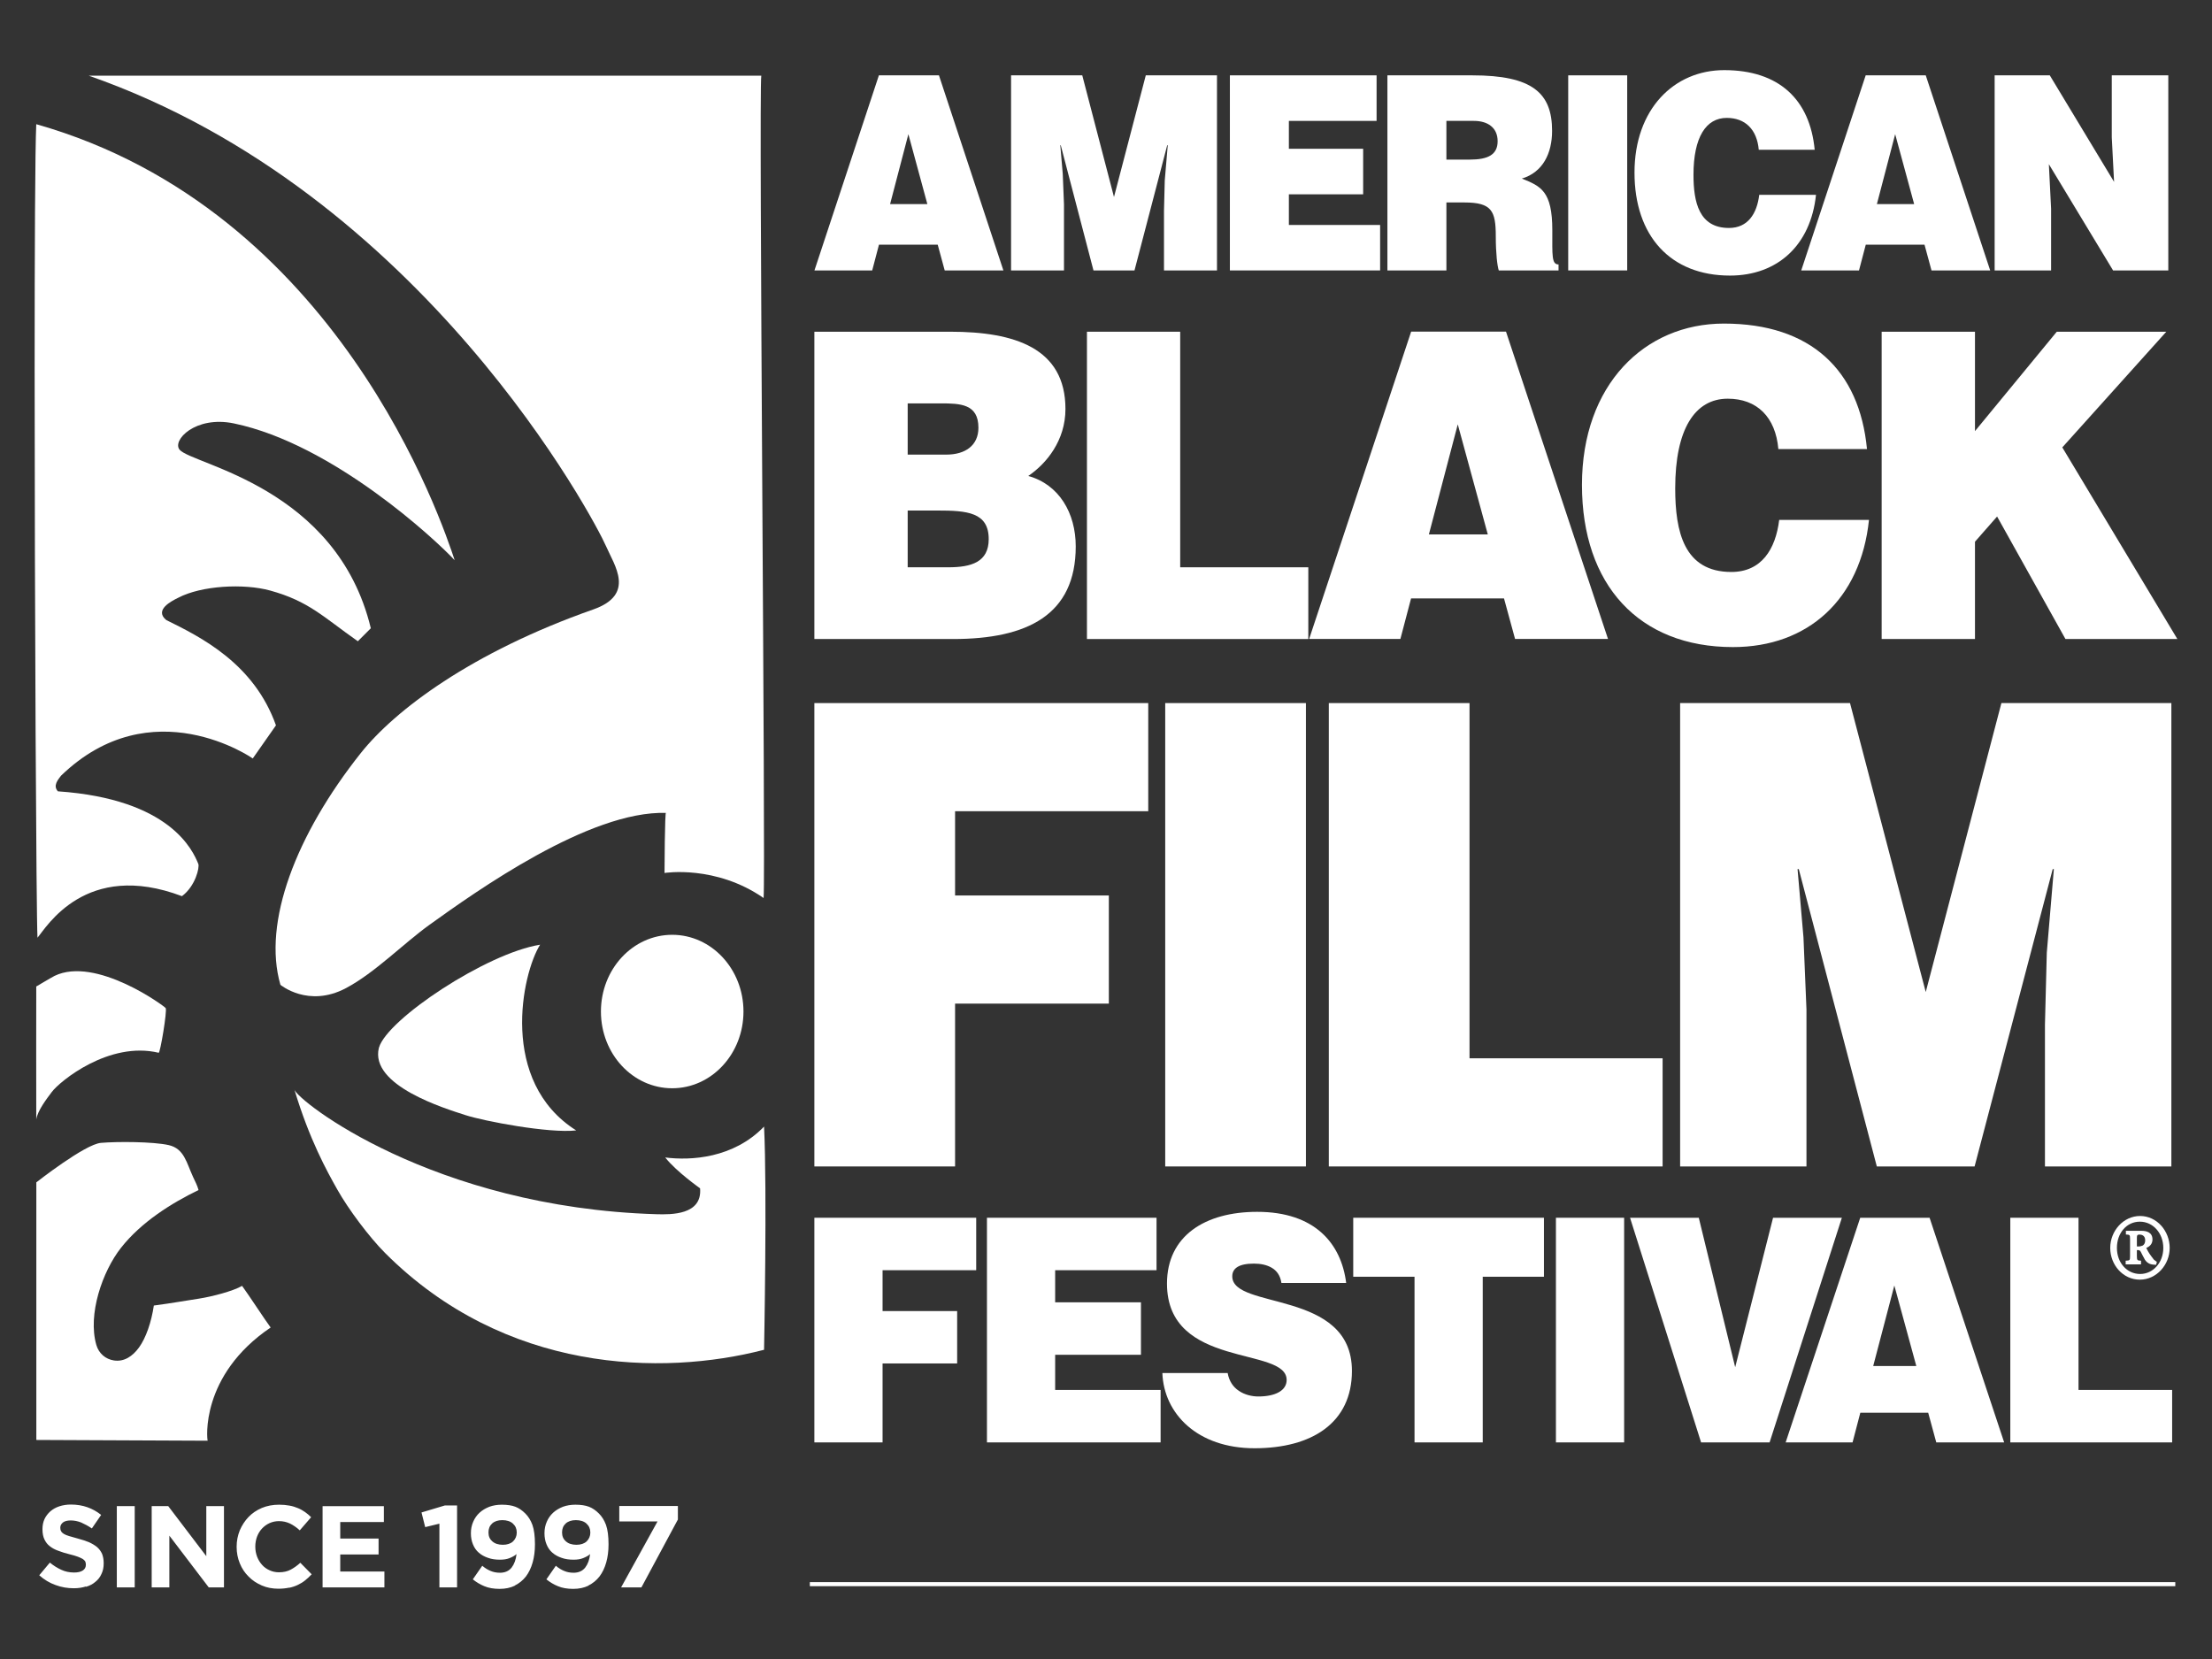 <?xml version="1.0" encoding="UTF-8"?><svg id="Layer_1" xmlns="http://www.w3.org/2000/svg" viewBox="0 0 288 216"><rect x="0" y="0" width="288" height="216" fill="#333333" stroke="none"/><defs><style>.cls-1{fill:#fff;stroke-width:0px;}</style></defs><path class="cls-1" d="M4.72,16.17c39.36,11.16,52.86,51.92,54.48,56.77-2.42-2.61-15.82-15.12-28.74-17.81-5.04-1.05-8.12,2.24-7.06,3.44,1.73,1.95,20.45,4.83,24.88,23.23l-1.69,1.69c-4.5-3.16-6.37-5.21-11.41-6.6-3.44-.95-8.96-.65-11.98.94-.88.43-3.16,1.59-1.55,2.9,4.46,2.2,11.41,5.63,14.28,13.71l-3.02,4.31s-13.14-9.19-24.97,2.25c-.39.52-1.08,1.3-.4,2.03,14.65,1.01,17.57,7.71,18.28,9.45.18.44-.36,2.88-2.13,4.2-12.56-4.74-17.66,4.08-18.81,5.41-.16-3.02-.37-43.59-.37-73.81,0-15.83.06-28.83.21-32.1"/><path class="cls-1" d="M99.12,9.84c-.35,2.12.58,103.86.3,107.08-6.25-4.34-12.9-3.26-12.9-3.26-.07.09-.08.08,0,0,0,0,.03-8.29.2-7.82-9.98-.32-24.73,10.21-30.78,14.55-3.47,2.5-7.11,6.25-10.89,8.26-4.91,2.61-8.54-.43-8.54-.43-2.35-8.11,2.02-19.55,10.48-30.19,4.42-5.55,14.35-13.09,30.25-18.68,5.54-1.95,2.76-5.72,1.66-8.25-1.35-3.13-23.8-46.05-67.35-61.25h87.57Z"/><path class="cls-1" d="M96.8,131.7c0,5.51-4.15,9.99-9.28,9.99s-9.28-4.47-9.28-9.99c0-5.52,4.15-9.99,9.28-9.99,5.12,0,9.28,4.47,9.28,9.99"/><path class="cls-1" d="M49.34,136.4c1.09-3.72,14-12.29,20.98-13.4-2.37,3.78-5.38,17.81,4.7,24.18-3.58.4-12-1.21-14.41-1.99-2.65-.86-12.49-3.84-11.28-8.76v-.03Z"/><path class="cls-1" d="M38.32,141.83c1.96,6.54,4.25,10.66,5.6,13.05,1.43,2.55,4.17,6.21,6.23,8.27,15.6,15.6,36.03,16.04,49.33,12.59,0,0,.41-20.85,0-29.06-3.99,4.13-9.54,4.45-12.87,4.02,1.48,1.88,4.56,4.02,4.54,4.02.3,3.48-3.76,3.42-5.65,3.37-29.13-.87-46.83-14.8-47.18-16.25"/><path class="cls-1" d="M4.72,128.44s2.09-1.24,2.38-1.38c5.37-2.6,14.28,3.92,14.47,4.19.22.3-.71,5.87-.91,5.82-6.46-1.55-12.87,3.7-13.92,5.11-.66.88-1.86,2.43-2.02,3.58-.02-1.07,0-17.33,0-17.33"/><path class="cls-1" d="M4.72,153.95s6.33-4.98,8.42-5.15c2.07-.18,6.78-.17,8.82.29,2.04.46,2.32,2.31,3.2,4.2.26.56.52,1.03.69,1.65-3.54,1.72-7.46,4.17-10.11,7.54-2.4,3.06-4.34,8.64-3.2,12.62.32,1.12,1.21,1.87,2.3,2.03,1.33.2,2.43-.55,3.26-1.69.9-1.24,1.61-3.29,1.93-5.46,2.69-.36,3.62-.56,5.88-.9,1.73-.27,4.44-.98,5.61-1.66.86,1.17,3.08,4.58,3.72,5.42-9.23,6.24-8.29,14.65-8.2,14.74l-22.31-.1v-33.54Z"/><path class="cls-1" d="M118.27,17.47l2.47,9.1h-4.85l2.38-9.1ZM114.43,9.81l-8.39,25.4h7.52l.88-3.35h7.65l.91,3.35h7.64l-8.39-25.4h-7.81Z"/><polygon class="cls-1" points="149.18 9.81 145.04 25.65 140.91 9.81 131.64 9.81 131.64 35.21 138.53 35.21 138.53 26.61 138.37 22.65 138.05 18.91 138.11 18.91 142.37 35.21 147.71 35.21 151.97 18.91 152.04 18.91 151.65 23.5 151.55 27.45 151.55 35.21 158.45 35.21 158.45 9.81 149.18 9.81"/><polygon class="cls-1" points="160.13 9.81 160.13 35.21 179.69 35.21 179.69 29.29 167.81 29.29 167.81 25.3 177.48 25.3 177.48 19.37 167.81 19.37 167.81 15.74 179.23 15.74 179.23 9.81 160.13 9.81"/><path class="cls-1" d="M188.32,26.36v8.85h-7.68V9.81h11.06c7.81,0,10.38,2.29,10.38,7.23,0,2.93-1.21,5.4-3.94,6.21,2.47.99,3.97,1.62,3.97,6.73,0,3.32-.1,4.45.81,4.45v.78h-7.78c-.19-.56-.39-2.19-.39-4.44,0-3.32-.52-4.41-4.1-4.41h-2.34ZM188.32,20.78h3.03c2.38,0,3.64-.63,3.64-2.4s-1.3-2.64-3.09-2.64h-3.58v5.04Z"/><rect class="cls-1" x="204.18" y="9.81" width="7.68" height="25.4"/><path class="cls-1" d="M228.99,19.51c-.23-2.65-1.76-4.16-4.17-4.16-2.7,0-4.33,2.51-4.33,7.41,0,3.56.72,6.92,4.62,6.92,2.47,0,3.64-1.87,3.94-4.31h7.39c-.69,6.56-5.01,10.51-11.2,10.51-7.74,0-12.43-5.15-12.43-13.41s5.14-13.34,11.68-13.34c7.16,0,11.16,3.85,11.78,10.37h-7.29Z"/><path class="cls-1" d="M246.75,17.47l2.47,9.1h-4.85l2.38-9.1ZM242.91,9.81l-8.39,25.4h7.52l.88-3.35h7.65l.91,3.35h7.64l-8.39-25.4h-7.81Z"/><polygon class="cls-1" points="274.95 9.81 274.95 17.89 275.25 23.68 266.88 9.81 259.7 9.81 259.7 35.21 267.05 35.21 267.05 27.17 266.76 21.38 275.12 35.21 282.31 35.21 282.31 9.81 274.95 9.81"/><path class="cls-1" d="M106.03,83.2v-40.01h17.71c8.34,0,14.98,2.11,14.98,10.06,0,4.11-2.47,7.11-4.84,8.72,4.01,1.11,6.18,4.83,6.18,9.17,0,8.94-6.33,12.06-15.96,12.06h-18.07ZM118.18,52.52v6.67h5.04c2.42,0,4.17-1.16,4.17-3.5,0-3.11-2.37-3.17-4.94-3.17h-4.27ZM118.18,66.47v7.39h5.3c2.98,0,5.25-.67,5.25-3.67,0-3.5-2.83-3.72-6.69-3.72h-3.86Z"/><polygon class="cls-1" points="141.52 83.2 141.52 43.19 153.66 43.19 153.66 73.86 170.34 73.86 170.34 83.2 141.52 83.2"/><path class="cls-1" d="M170.45,83.19l13.28-40.01h12.35l13.28,40.01h-12.1l-1.44-5.28h-12.1l-1.39,5.28h-11.89ZM189.8,55.25l-3.76,14.33h7.67l-3.91-14.33Z"/><path class="cls-1" d="M231.54,58.47c-.36-4.17-2.78-6.56-6.59-6.56-4.27,0-6.84,3.95-6.84,11.67,0,5.61,1.13,10.89,7.31,10.89,3.91,0,5.76-2.94,6.23-6.78h11.69c-1.08,10.34-7.93,16.56-17.71,16.56-12.25,0-19.66-8.11-19.66-21.12s8.13-21,18.48-21c11.32,0,17.65,6.06,18.63,16.34h-11.53Z"/><polygon class="cls-1" points="267.79 43.19 257.14 56.13 257.14 43.19 244.99 43.19 244.99 83.2 257.14 83.2 257.14 70.53 260.02 67.25 268.92 83.2 283.49 83.2 268.51 58.25 282.05 43.19 267.79 43.19"/><polygon class="cls-1" points="106.03 151.87 106.03 91.54 149.5 91.54 149.5 105.62 124.35 105.62 124.35 116.59 144.37 116.59 144.37 130.67 124.35 130.67 124.35 151.87 106.03 151.87"/><rect class="cls-1" x="151.71" y="91.54" width="18.32" height="60.33"/><polygon class="cls-1" points="173.01 151.87 173.01 91.54 191.33 91.54 191.33 137.79 216.47 137.79 216.47 151.87 173.01 151.87"/><polygon class="cls-1" points="218.75 151.87 218.75 91.54 240.87 91.54 250.73 129.16 260.58 91.54 282.71 91.54 282.71 151.87 266.25 151.87 266.25 133.43 266.49 124.05 267.41 113.16 267.26 113.16 257.09 151.87 244.36 151.87 234.2 113.16 234.04 113.16 234.81 122.04 235.2 131.43 235.2 151.87 218.75 151.87"/><polygon class="cls-1" points="106.03 187.8 106.03 158.55 127.1 158.55 127.1 165.38 114.91 165.38 114.91 170.7 124.62 170.7 124.62 177.52 114.91 177.52 114.91 187.8 106.03 187.8"/><polygon class="cls-1" points="128.5 187.8 128.5 158.55 150.58 158.55 150.58 165.38 137.38 165.38 137.38 169.56 148.55 169.56 148.55 176.39 137.38 176.39 137.38 180.97 151.11 180.97 151.11 187.8 128.5 187.8"/><path class="cls-1" d="M166.84,167.04c-.15-1.01-.64-1.62-1.28-1.99-.64-.37-1.43-.53-2.3-.53-1.96,0-2.82.61-2.82,1.66,0,4.39,15.58,1.67,15.58,12.31,0,6.78-5.23,10.07-12.68,10.07s-11.81-4.51-12-9.79h8.5c.19,1.06.72,1.83,1.47,2.32.71.49,1.66.73,2.52.73,2.22,0,3.69-.77,3.69-2.15,0-4.42-15.58-1.38-15.58-12.55,0-6.22,4.97-9.34,11.74-9.34,7.53,0,10.95,4.14,11.59,9.26h-8.42Z"/><polygon class="cls-1" points="176.19 158.55 201.02 158.55 201.02 166.23 193.05 166.23 193.05 187.8 184.17 187.8 184.17 166.23 176.19 166.23 176.19 158.55"/><rect class="cls-1" x="202.58" y="158.55" width="8.88" height="29.25"/><polygon class="cls-1" points="212.23 158.55 221.18 158.55 225.92 178.01 230.85 158.55 239.81 158.55 230.4 187.8 221.48 187.8 212.23 158.55"/><path class="cls-1" d="M232.49,187.8l9.71-29.25h9.03l9.71,29.25h-8.84l-1.05-3.86h-8.84l-1.01,3.86h-8.7ZM246.64,167.37l-2.75,10.48h5.61l-2.86-10.48Z"/><polygon class="cls-1" points="261.74 158.55 261.74 187.8 282.81 187.8 282.81 180.97 270.62 180.97 270.62 158.55 261.74 158.55"/><path class="cls-1" d="M278.22,162.29v-1.16c0-.32.09-.39.36-.39s.72.13.72.74c0,.32-.09.52-.3.68-.15.06-.36.13-.54.13h-.24ZM280.82,164.29c-.09-.06-.24-.16-.39-.29-.45-.58-.69-.9-.99-1.52.48-.19.81-.55.81-1.1,0-.94-.78-1.13-1.43-1.13h-2.03v.48c.51.03.54.03.54.61v2.19c0,.58-.03.58-.57.61v.48h2v-.48c-.48-.03-.54-.03-.54-.61v-.77h.12c.15,0,.3.03.39.23.12.23.3.61.54,1.03.36.52.78.65,1.46.65l.09-.39ZM278.61,159.06c1.73,0,3.05,1.52,3.05,3.42s-1.32,3.39-3.02,3.39-3.02-1.45-3.02-3.39,1.26-3.42,2.99-3.42ZM278.64,158.32c-2.18,0-3.89,1.94-3.89,4.16s1.67,4.13,3.85,4.13,3.89-1.94,3.89-4.13-1.65-4.16-3.86-4.16Z"/><path class="cls-1" d="M80.88,206.68h2.63l4.75-8.84v-1.76h-7.63v2.01h4.98l-4.74,8.58ZM73.68,200.69c-.33-.29-.5-.67-.5-1.15v-.03c0-.47.15-.85.47-1.15.32-.29.76-.44,1.33-.44s1.06.15,1.38.45c.33.3.5.68.5,1.15v.03c0,.45-.17.83-.48,1.14-.32.29-.76.44-1.33.44s-1.04-.15-1.36-.44ZM76.6,206.44c.58-.29,1.06-.68,1.45-1.18.38-.5.68-1.12.88-1.83.2-.71.3-1.48.3-2.35v-.03c0-1.04-.11-1.89-.33-2.51-.23-.62-.54-1.1-.92-1.48-.41-.41-.83-.7-1.29-.88-.47-.18-1.06-.27-1.77-.27-.59,0-1.14.09-1.63.27-.5.2-.92.45-1.27.77-.36.33-.64.73-.83,1.18-.2.45-.3.95-.3,1.48v.03c0,.53.09,1.01.27,1.44.17.42.42.79.76,1.08.33.29.73.51,1.2.67.47.17.98.24,1.56.24.47,0,.88-.06,1.23-.2s.67-.3.92-.53c-.08.73-.29,1.3-.64,1.76-.35.44-.86.67-1.51.67-.45,0-.86-.08-1.21-.23-.35-.14-.73-.36-1.1-.68l-1.23,1.77c.45.36.95.67,1.5.89.54.23,1.21.35,1.98.35s1.42-.14,2-.42ZM64.1,200.69c-.33-.29-.5-.67-.5-1.15v-.03c0-.47.15-.85.47-1.15.32-.29.76-.44,1.33-.44s1.06.15,1.38.45c.33.3.5.68.5,1.15v.03c0,.45-.17.83-.48,1.14-.32.29-.76.44-1.33.44s-1.04-.15-1.36-.44ZM67.02,206.44c.57-.29,1.06-.68,1.45-1.18.38-.5.68-1.12.88-1.83.2-.71.3-1.48.3-2.35v-.03c0-1.04-.11-1.89-.33-2.51-.23-.62-.54-1.1-.92-1.48-.41-.41-.83-.7-1.29-.88-.47-.18-1.06-.27-1.77-.27-.59,0-1.14.09-1.63.27-.5.2-.92.45-1.27.77-.36.33-.64.73-.83,1.18-.2.45-.3.95-.3,1.48v.03c0,.53.09,1.01.27,1.44.17.42.42.79.76,1.08.33.29.73.51,1.2.67.47.17.98.24,1.56.24.47,0,.88-.06,1.23-.2s.67-.3.92-.53c-.08.73-.29,1.3-.64,1.76-.35.44-.86.67-1.51.67-.45,0-.86-.08-1.21-.23-.35-.14-.73-.36-1.1-.68l-1.23,1.77c.45.36.95.67,1.5.89.54.23,1.21.35,1.98.35s1.42-.14,2-.42ZM57.21,206.68h2.3v-10.67h-1.59l-3.04.91.48,1.91,1.85-.45v8.31ZM42,206.68h8.05v-2.07h-5.75v-2.22h4.99v-2.07h-4.99v-2.15h5.68v-2.07h-7.98v10.59ZM37.63,206.73c.41-.08.8-.21,1.15-.38.35-.17.67-.36.95-.59.29-.23.58-.5.85-.79l-1.48-1.5c-.41.38-.83.67-1.24.89-.42.23-.94.35-1.54.35-.45,0-.86-.09-1.24-.27-.38-.17-.71-.41-.97-.71-.27-.3-.48-.65-.64-1.06-.15-.41-.23-.83-.23-1.29v-.03c0-.45.08-.88.23-1.29.15-.39.36-.74.64-1.04s.61-.54.98-.71c.38-.17.79-.26,1.23-.26.53,0,1.01.11,1.45.32.42.21.85.5,1.26.88l1.48-1.71c-.24-.24-.5-.47-.79-.67-.29-.2-.59-.38-.92-.51-.33-.14-.7-.26-1.1-.33-.41-.08-.86-.12-1.36-.12-.82,0-1.56.14-2.24.42-.68.29-1.26.68-1.74,1.18-.48.5-.86,1.09-1.14,1.74-.27.67-.41,1.38-.41,2.13v.03c0,.76.14,1.47.41,2.13.27.67.65,1.24,1.14,1.72.48.5,1.06.88,1.73,1.17.67.29,1.39.42,2.16.42.51,0,.98-.05,1.39-.14ZM19.75,206.68h2.3v-6.74l5.13,6.74h1.98v-10.59h-2.3v6.52l-4.96-6.52h-2.15v10.59ZM15.21,206.68h2.33v-10.59h-2.33v10.59ZM11.2,206.6c.47-.14.88-.35,1.21-.64.35-.27.62-.62.8-1.03.2-.41.29-.86.29-1.39v-.03c0-.47-.08-.86-.21-1.2-.15-.33-.36-.62-.65-.88-.29-.24-.65-.45-1.06-.64-.42-.17-.91-.33-1.44-.47-.45-.12-.83-.23-1.12-.32-.3-.09-.54-.18-.71-.29-.17-.11-.29-.21-.35-.35-.08-.12-.11-.27-.11-.44v-.03c0-.26.12-.48.35-.67.23-.17.56-.26,1.01-.26s.91.09,1.36.27c.45.2.92.45,1.39.77l1.21-1.76c-.55-.44-1.14-.77-1.79-1-.65-.23-1.38-.35-2.15-.35-.54,0-1.04.08-1.5.23-.45.15-.83.36-1.17.65-.32.29-.58.62-.76,1-.18.39-.27.83-.27,1.32v.03c0,.53.09.97.26,1.32.17.35.39.65.7.88.3.24.67.44,1.1.59.44.17.92.32,1.45.45.44.11.8.21,1.09.32.27.11.48.2.65.3.15.11.26.21.32.32.05.12.08.26.08.41v.03c0,.32-.14.56-.39.73-.27.18-.65.27-1.14.27-.61,0-1.17-.12-1.66-.35-.51-.23-1.01-.54-1.5-.94l-1.38,1.65c.64.57,1.35,1,2.12,1.27.77.29,1.57.42,2.38.42.58,0,1.1-.08,1.57-.23Z"/><rect class="cls-1" x="105.44" y="205.99" width="177.78" height=".53"/></svg>